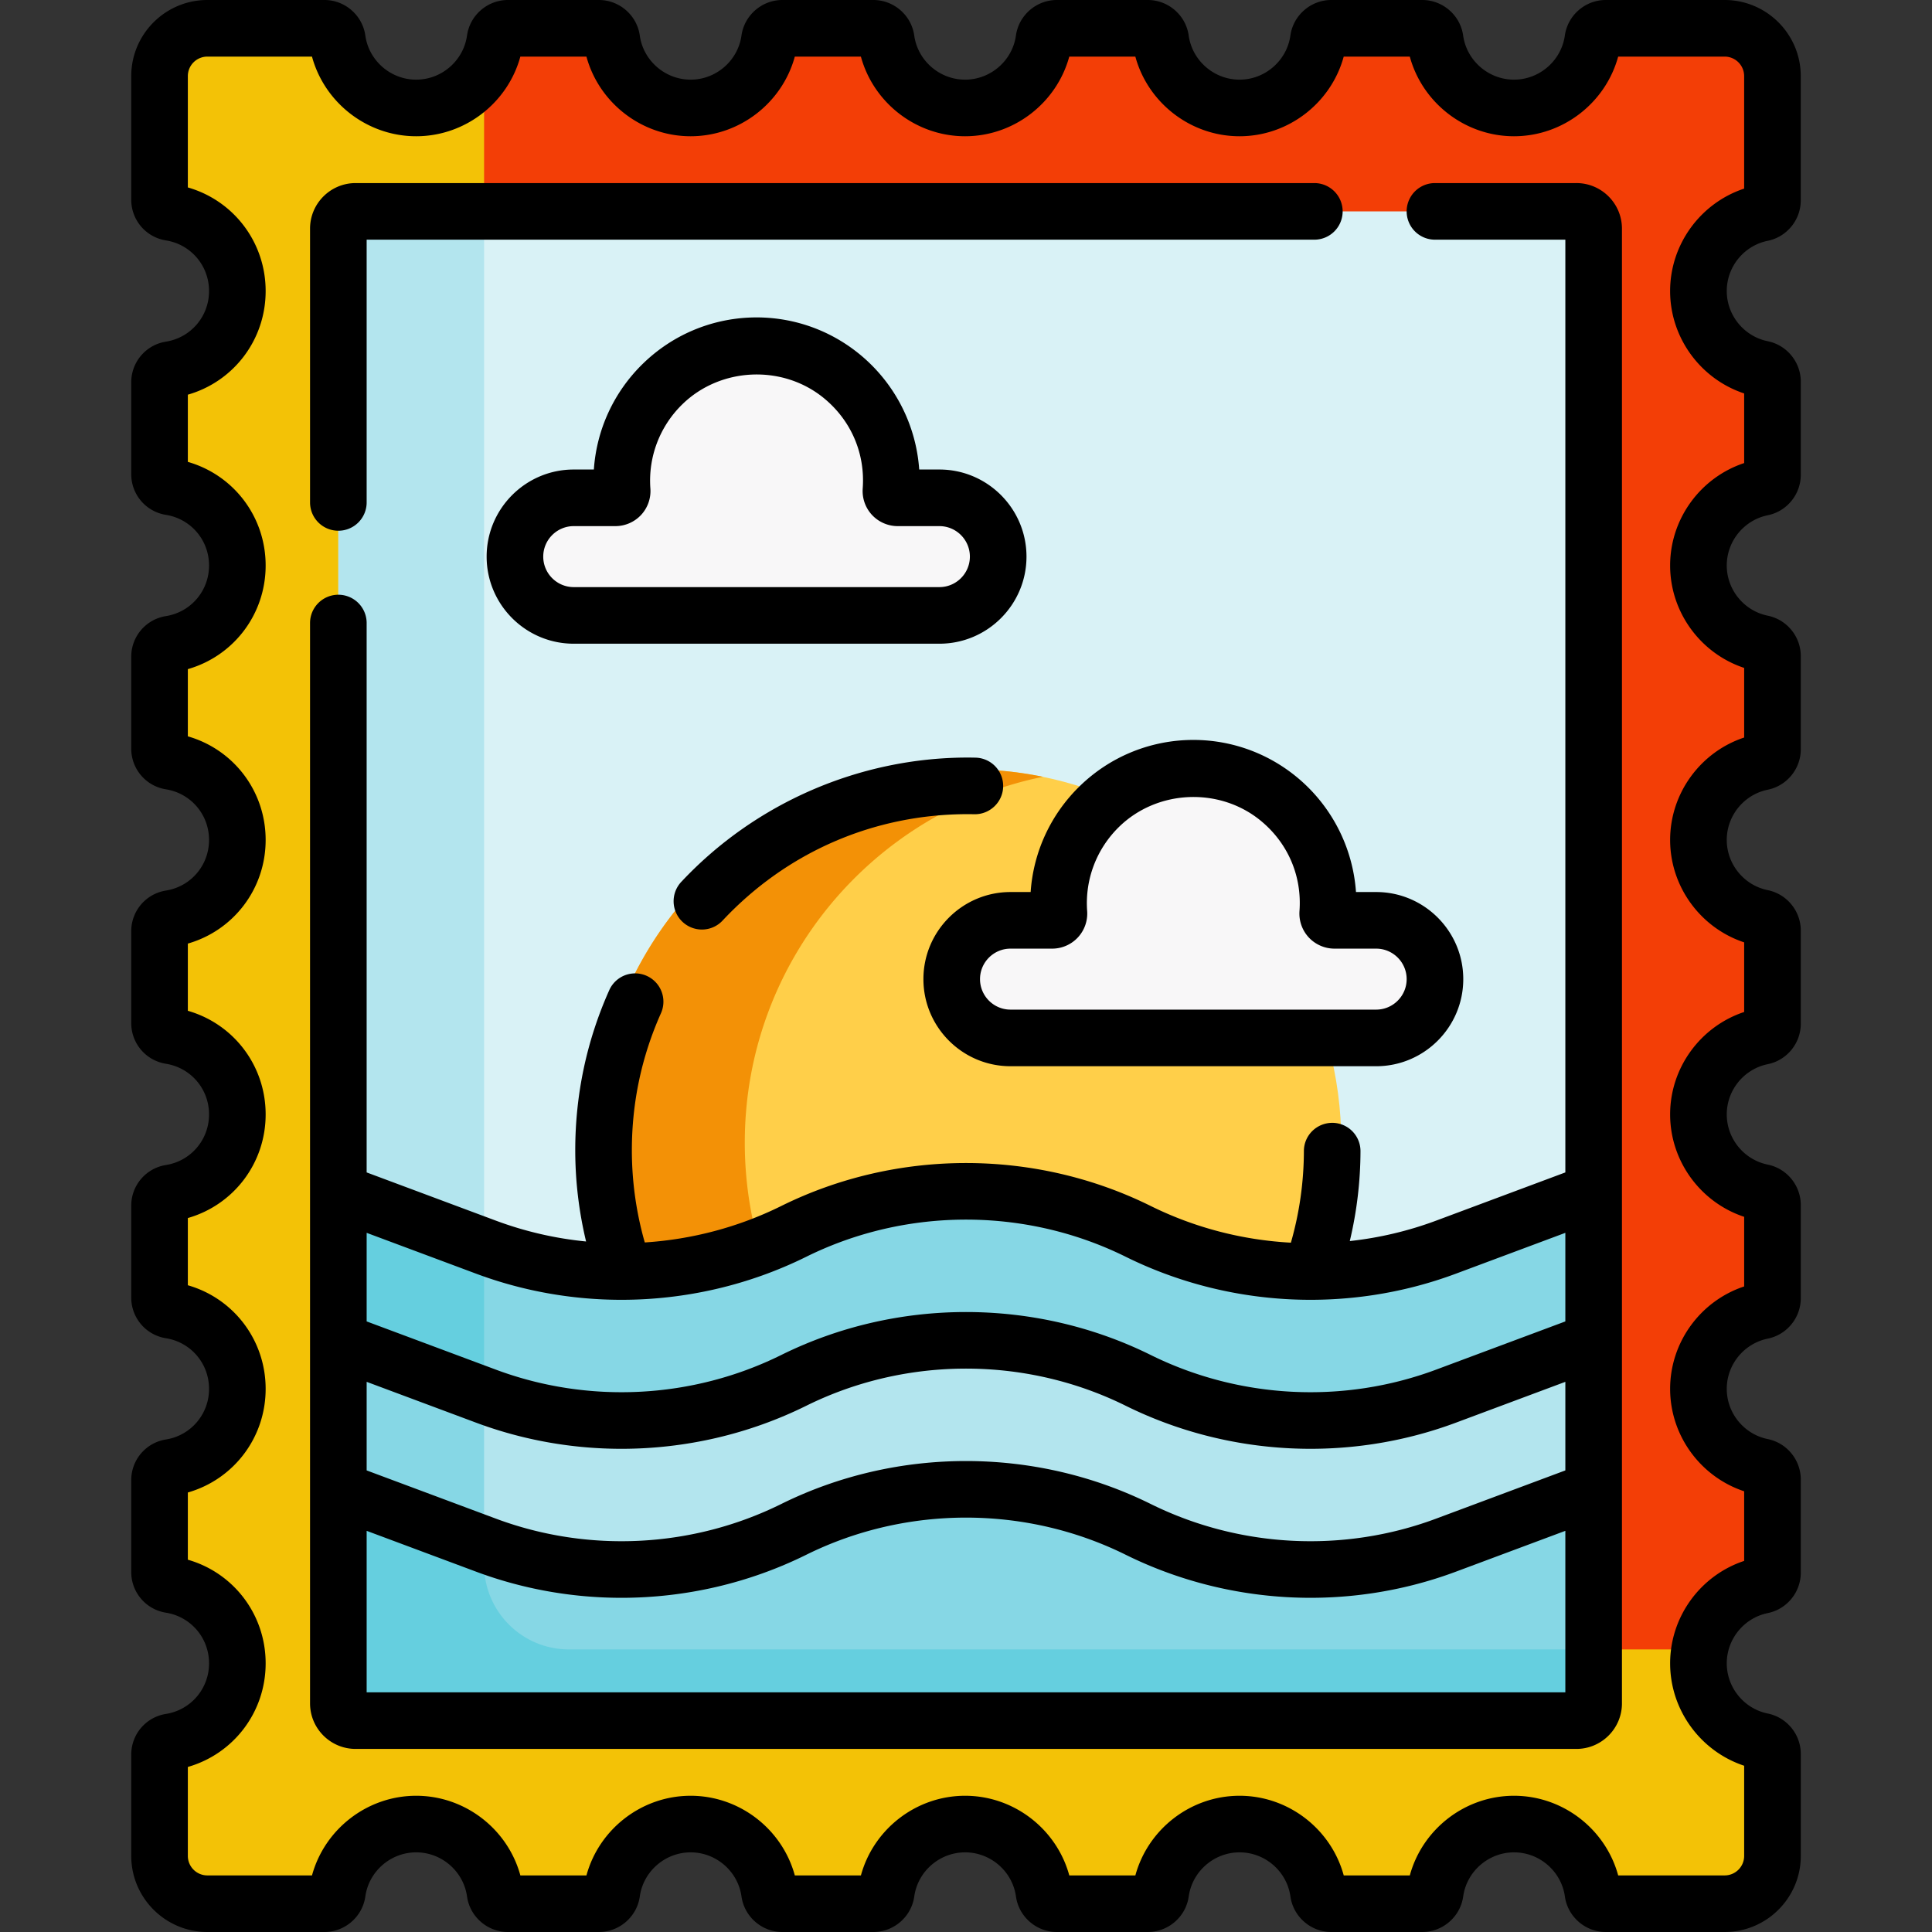 <svg xmlns="http://www.w3.org/2000/svg" version="1.1" xmlns:xlink="http://www.w3.org/1999/xlink" width="512" height="512" x="0" y="0" viewBox="0 0 511.987 511.987" style="enable-background:new 0 0 512 512" xml:space="preserve" class=""><rect x="0" y="0" width="511.987" height="511.987" fill="#333333" stroke="none"/><g><path fill="#f33e06" d="M450.089 440.783c0-10.206 7.249-18.701 16.876-20.659a3.434 3.434 0 0 0 2.743-3.369v-24.676a3.434 3.434 0 0 0-2.743-3.369c-9.628-1.958-16.876-10.453-16.876-20.659s7.249-18.701 16.876-20.659a3.434 3.434 0 0 0 2.743-3.369v-24.676a3.434 3.434 0 0 0-2.743-3.369c-9.628-1.958-16.876-10.453-16.876-20.659s7.249-18.701 16.876-20.659a3.434 3.434 0 0 0 2.743-3.369v-24.676a3.434 3.434 0 0 0-2.743-3.369c-9.628-1.958-16.876-10.453-16.876-20.659s7.249-18.701 16.876-20.659a3.434 3.434 0 0 0 2.743-3.369v-24.676a3.434 3.434 0 0 0-2.743-3.369c-9.628-1.958-16.876-10.453-16.876-20.659s7.249-18.701 16.876-20.659a3.434 3.434 0 0 0 2.743-3.369v-24.676a3.434 3.434 0 0 0-2.743-3.369c-9.628-1.958-16.876-10.453-16.876-20.659s7.249-18.701 16.876-20.659a3.434 3.434 0 0 0 2.743-3.369V20.167c0-6.996-5.671-12.667-12.667-12.667h-31.518a3.435 3.435 0 0 0-3.405 2.956c-1.437 10.258-10.248 18.151-20.902 18.151s-19.464-7.894-20.902-18.151a3.436 3.436 0 0 0-3.405-2.956h-24.117a3.435 3.435 0 0 0-3.405 2.956c-1.437 10.258-10.248 18.151-20.902 18.151s-19.464-7.894-20.902-18.151a3.436 3.436 0 0 0-3.405-2.956h-24.117a3.435 3.435 0 0 0-3.405 2.956c-1.437 10.258-10.248 18.151-20.902 18.151s-19.464-7.894-20.902-18.151a3.436 3.436 0 0 0-3.405-2.956H207.33a3.435 3.435 0 0 0-3.405 2.956c-1.437 10.258-10.248 18.151-20.902 18.151s-19.464-7.894-20.902-18.151a3.436 3.436 0 0 0-3.405-2.956h-24.117a3.435 3.435 0 0 0-3.405 2.956c-1.437 10.258-10.248 18.151-20.902 18.151S90.828 20.713 89.39 10.456A3.443 3.443 0 0 0 85.981 7.5H54.946c-6.996 0-12.667 5.671-12.667 12.667v32.742a3.436 3.436 0 0 0 2.886 3.395c10.052 1.614 17.733 10.312 17.733 20.82s-7.681 19.205-17.733 20.82a3.435 3.435 0 0 0-2.886 3.395v24.303a3.436 3.436 0 0 0 2.886 3.395c10.052 1.614 17.733 10.312 17.733 20.82 0 10.507-7.681 19.205-17.733 20.82a3.435 3.435 0 0 0-2.886 3.395v24.303a3.436 3.436 0 0 0 2.886 3.395c10.052 1.614 17.733 10.312 17.733 20.82 0 10.507-7.681 19.205-17.733 20.82a3.435 3.435 0 0 0-2.886 3.395v24.303a3.436 3.436 0 0 0 2.886 3.395c10.052 1.615 17.733 10.313 17.733 20.82s-7.681 19.205-17.733 20.82a3.435 3.435 0 0 0-2.886 3.395v24.303a3.436 3.436 0 0 0 2.886 3.395c10.052 1.614 17.733 10.312 17.733 20.82s-7.681 19.205-17.733 20.82a3.435 3.435 0 0 0-2.886 3.395v24.303a3.436 3.436 0 0 0 2.886 3.395c10.052 1.614 17.733 10.312 17.733 20.82s-7.681 19.205-17.733 20.82a3.435 3.435 0 0 0-2.886 3.395v26.822c0 6.996 5.671 12.667 12.667 12.667H85.98a3.435 3.435 0 0 0 3.405-2.956c1.437-10.258 10.248-18.151 20.902-18.151s19.464 7.894 20.902 18.151a3.436 3.436 0 0 0 3.405 2.956h24.117a3.435 3.435 0 0 0 3.405-2.956c1.437-10.258 10.248-18.151 20.902-18.151s19.464 7.894 20.902 18.151a3.436 3.436 0 0 0 3.405 2.956h24.117a3.435 3.435 0 0 0 3.405-2.956c1.437-10.258 10.248-18.151 20.902-18.151s19.464 7.894 20.902 18.151a3.436 3.436 0 0 0 3.405 2.956h24.117a3.435 3.435 0 0 0 3.405-2.956c1.437-10.258 10.248-18.151 20.902-18.151s19.464 7.894 20.902 18.151a3.436 3.436 0 0 0 3.405 2.956h24.117a3.435 3.435 0 0 0 3.405-2.956c1.437-10.258 10.248-18.151 20.902-18.151s19.464 7.894 20.902 18.151a3.436 3.436 0 0 0 3.405 2.956h31.518c6.996 0 12.667-5.671 12.667-12.667v-27.008a3.434 3.434 0 0 0-2.743-3.369c-9.622-1.965-16.871-10.46-16.871-20.666z" opacity="1" data-original="#fcf1de" class=""></path><path fill="#f3c206" d="M466.965 461.443c-9.628-1.958-16.876-10.453-16.876-20.659 0-1.256.112-2.485.323-3.68h-299.65c-12.414 0-22.478-10.064-22.478-22.478V18.497c-3.71 6.058-10.372 10.111-17.996 10.111-10.654 0-19.464-7.894-20.902-18.151A3.436 3.436 0 0 0 85.981 7.5H54.946c-6.996 0-12.667 5.671-12.667 12.667v32.742a3.436 3.436 0 0 0 2.886 3.395c10.052 1.615 17.733 10.312 17.733 20.82s-7.681 19.205-17.733 20.82a3.435 3.435 0 0 0-2.886 3.395v24.303a3.436 3.436 0 0 0 2.886 3.395c10.052 1.615 17.733 10.312 17.733 20.82s-7.681 19.205-17.733 20.82a3.435 3.435 0 0 0-2.886 3.395v24.303a3.436 3.436 0 0 0 2.886 3.395c10.052 1.615 17.733 10.312 17.733 20.82 0 10.507-7.681 19.205-17.733 20.82a3.435 3.435 0 0 0-2.886 3.395v24.303a3.436 3.436 0 0 0 2.886 3.395c10.052 1.615 17.733 10.313 17.733 20.82s-7.681 19.205-17.733 20.82a3.435 3.435 0 0 0-2.886 3.395v24.303a3.436 3.436 0 0 0 2.886 3.395c10.052 1.615 17.733 10.312 17.733 20.82s-7.681 19.205-17.733 20.82a3.436 3.436 0 0 0-2.886 3.395v24.303a3.436 3.436 0 0 0 2.886 3.395c10.052 1.615 17.733 10.312 17.733 20.82s-7.681 19.205-17.733 20.82a3.436 3.436 0 0 0-2.886 3.395v26.822c0 6.996 5.671 12.667 12.667 12.667H85.98a3.435 3.435 0 0 0 3.405-2.956c1.437-10.258 10.248-18.151 20.902-18.151s19.464 7.894 20.902 18.151a3.436 3.436 0 0 0 3.405 2.956h24.117a3.435 3.435 0 0 0 3.405-2.956c1.437-10.258 10.248-18.151 20.902-18.151s19.464 7.894 20.902 18.151a3.436 3.436 0 0 0 3.405 2.956h24.117a3.435 3.435 0 0 0 3.405-2.956c1.437-10.258 10.248-18.151 20.902-18.151s19.464 7.894 20.902 18.151a3.436 3.436 0 0 0 3.405 2.956h24.117a3.435 3.435 0 0 0 3.405-2.956c1.437-10.258 10.248-18.151 20.902-18.151s19.464 7.894 20.902 18.151a3.436 3.436 0 0 0 3.405 2.956h24.117a3.435 3.435 0 0 0 3.405-2.956c1.437-10.258 10.248-18.151 20.902-18.151s19.464 7.894 20.902 18.151a3.436 3.436 0 0 0 3.405 2.956h31.518c6.996 0 12.667-5.671 12.667-12.667v-27.009a3.426 3.426 0 0 0-2.738-3.374z" opacity="1" data-original="#f6e2c4" class=""></path><path fill="#d9f2f6" d="M417.754 56.017H94.234c-2.52 0-4.57 2.05-4.57 4.57v255.31l30.937 73.701h268.596l33.127-73.701V60.587c0-2.52-2.05-4.57-4.57-4.57z" opacity="1" data-original="#d9f2f6" class=""></path><circle cx="256.494" cy="302.804" r="98.952" fill="#ffcf49" opacity="1" data-original="#f9de58" class=""></circle><path fill="#f39106" d="M197.371 302.804c0-47.828 33.922-87.738 79.026-96.954a99.248 99.248 0 0 0-19.904-1.997c-54.65 0-98.952 44.302-98.952 98.952s44.302 98.952 98.952 98.952c6.822 0 13.482-.691 19.915-2.005-45.104-9.218-79.037-49.12-79.037-96.948z" opacity="1" data-original="#f8d448" class=""></path><path fill="#b3e5ee" d="M128.284 389.598V56.017h-34.05c-2.52 0-4.57 2.05-4.57 4.57v255.31l30.937 73.701z" opacity="1" data-original="#b3e5ee" class=""></path><path fill="#b3e5ee" d="m380.269 435.089 31.135-14.791 10.92-25.431V340.25l-19.67 10.591-49.414 4.538-37.001-9.322-69.188-9.069-64.134 21.112-48.888-6.733-44.365-8.38v51.88l19.192 36.636z" opacity="1" data-original="#b3e5ee" class=""></path><path fill="#86d7e5" d="M136.344 431.867c-4.926-4.124-8.06-10.316-8.06-17.242v-64.343l-38.62-7.295v51.881l19.193 36.636z" opacity="1" data-original="#86d7e5" class=""></path><path fill="#86d7e5" d="M422.324 394.867v56.53c0 2.53-2.05 4.57-4.57 4.57H94.234c-2.52 0-4.57-2.04-4.57-4.57v-56.53l39.12 14.6c26.61 9.93 56.13 8.42 81.58-4.18a102.808 102.808 0 0 1 91.26 0 102.846 102.846 0 0 0 45.62 10.67c12.15 0 24.33-2.15 35.96-6.49z" opacity="1" data-original="#86d7e5" class=""></path><path fill="#65cfdf" d="M422.324 437.103H150.762c-12.414 0-22.478-10.064-22.478-22.478v-5.344l-38.62-14.414v56.53c0 2.53 2.05 4.57 4.57 4.57h323.52c2.52 0 4.57-2.04 4.57-4.57z" opacity="1" data-original="#65cfdf" class=""></path><path fill="#86d7e5" d="M422.324 315.897v39.49l-39.12 14.6c-11.62 4.34-23.8 6.49-35.95 6.49-15.67 0-31.29-3.58-45.63-10.68-14.38-7.11-30.01-10.67-45.63-10.67s-31.25 3.56-45.63 10.67a102.825 102.825 0 0 1-81.58 4.19l-39.12-14.6v-39.49l39.12 14.6c26.61 9.93 56.13 8.41 81.58-4.18a102.808 102.808 0 0 1 91.26 0 102.888 102.888 0 0 0 45.63 10.67c12.15 0 24.33-2.15 35.95-6.49z" opacity="1" data-original="#86d7e5" class=""></path><path fill="#65cfdf" d="m128.284 330.311-38.62-14.414v39.49l38.62 14.414z" opacity="1" data-original="#65cfdf" class=""></path><g fill="#f8f7f8"><path d="M236.102 130.012c.817-11.089-3.52-22.455-12.903-30.211-13.903-11.492-34.586-10.66-47.535 1.897-7.972 7.731-11.536 18.162-10.788 28.309a1.792 1.792 0 0 1-1.793 1.919h-11.04c-8.604 0-15.58 6.975-15.58 15.58 0 8.604 6.975 15.58 15.58 15.58h96.901c8.605 0 15.58-6.975 15.58-15.58 0-8.604-6.975-15.58-15.58-15.58h-11.048a1.79 1.79 0 0 1-1.794-1.914zM351.848 241.979c.817-11.089-3.52-22.455-12.903-30.211-13.903-11.492-34.586-10.66-47.535 1.897-7.972 7.731-11.536 18.162-10.788 28.309a1.792 1.792 0 0 1-1.793 1.919h-11.04c-8.604 0-15.58 6.975-15.58 15.58 0 8.604 6.975 15.58 15.58 15.58h96.901c8.604 0 15.58-6.975 15.58-15.58 0-8.604-6.975-15.58-15.58-15.58h-11.048a1.79 1.79 0 0 1-1.794-1.914z" fill="#f8f7f8" opacity="1" data-original="#f8f7f8" class=""></path></g><path d="M468.46 63.814c5.069-1.031 8.748-5.539 8.748-10.718V20.167C477.208 9.047 468.161 0 457.041 0h-31.518c-5.424 0-10.081 4.047-10.833 9.415-.934 6.666-6.727 11.693-13.475 11.693s-12.541-5.027-13.475-11.693C386.989 4.047 382.332 0 376.909 0h-24.117c-5.424 0-10.081 4.047-10.833 9.415-.934 6.666-6.727 11.693-13.475 11.693s-12.541-5.027-13.475-11.693C314.257 4.047 309.6 0 304.177 0h-24.118c-5.423 0-10.081 4.047-10.833 9.415-.934 6.666-6.727 11.693-13.475 11.693s-12.541-5.027-13.475-11.693C241.525 4.047 236.868 0 231.445 0h-24.118c-5.423 0-10.081 4.047-10.833 9.415-.934 6.666-6.727 11.693-13.475 11.693s-12.541-5.027-13.475-11.693C168.793 4.047 164.136 0 158.713 0h-24.118c-5.423 0-10.081 4.047-10.833 9.415-.934 6.666-6.727 11.693-13.475 11.693S97.748 16.081 96.813 9.415C96.062 4.047 91.404 0 85.981 0H54.946c-11.12 0-20.167 9.047-20.167 20.167v32.742a10.89 10.89 0 0 0 9.197 10.8c6.619 1.063 11.422 6.704 11.422 13.414s-4.804 12.351-11.423 13.414a10.888 10.888 0 0 0-9.196 10.8v24.303a10.89 10.89 0 0 0 9.197 10.8c6.619 1.063 11.422 6.704 11.422 13.414s-4.804 12.352-11.42 13.415a10.887 10.887 0 0 0-9.199 10.8v24.303a10.89 10.89 0 0 0 9.197 10.8c6.619 1.063 11.422 6.704 11.422 13.414s-4.804 12.352-11.42 13.415a10.887 10.887 0 0 0-9.199 10.8v24.303c0 5.402 3.867 9.944 9.196 10.8 6.619 1.063 11.423 6.704 11.423 13.414s-4.804 12.352-11.42 13.415a10.887 10.887 0 0 0-9.199 10.8v24.303a10.89 10.89 0 0 0 9.197 10.8c6.619 1.063 11.422 6.705 11.422 13.415a13.527 13.527 0 0 1-11.423 13.415 10.888 10.888 0 0 0-9.196 10.8v24.303a10.89 10.89 0 0 0 9.197 10.8c6.619 1.063 11.422 6.705 11.422 13.415a13.525 13.525 0 0 1-11.423 13.414 10.888 10.888 0 0 0-9.196 10.8v26.822c0 11.121 9.047 20.167 20.167 20.167h31.035c5.423 0 10.081-4.048 10.833-9.415.934-6.666 6.727-11.692 13.475-11.692s12.541 5.026 13.475 11.692c.752 5.367 5.409 9.415 10.833 9.415h24.118c5.423 0 10.081-4.048 10.833-9.415.934-6.666 6.727-11.692 13.475-11.692s12.541 5.026 13.475 11.692c.752 5.367 5.409 9.415 10.833 9.415h24.118c5.423 0 10.081-4.048 10.833-9.415.934-6.666 6.727-11.692 13.475-11.692s12.541 5.026 13.475 11.692c.752 5.367 5.409 9.415 10.833 9.415h24.118c5.423 0 10.081-4.048 10.833-9.415.934-6.666 6.727-11.692 13.475-11.692s12.541 5.026 13.475 11.692c.752 5.367 5.409 9.415 10.833 9.415h24.117c5.423 0 10.081-4.048 10.833-9.415.934-6.666 6.727-11.692 13.475-11.692s12.541 5.026 13.475 11.692c.752 5.367 5.409 9.415 10.833 9.415h31.518c11.12 0 20.167-9.047 20.167-20.167v-27.008c0-5.18-3.679-9.688-8.748-10.718-6.299-1.281-10.872-6.879-10.872-13.31s4.572-12.029 10.871-13.31c5.069-1.031 8.748-5.539 8.748-10.718V392.08c0-5.178-3.678-9.686-8.748-10.719-6.299-1.281-10.871-6.878-10.871-13.309s4.572-12.029 10.871-13.31c5.069-1.031 8.748-5.539 8.748-10.718v-24.676c0-5.179-3.678-9.686-8.748-10.719-6.299-1.281-10.871-6.878-10.871-13.31 0-6.431 4.572-12.028 10.871-13.31 5.069-1.031 8.748-5.539 8.748-10.718v-24.676c0-5.179-3.678-9.686-8.748-10.719-6.299-1.281-10.871-6.878-10.871-13.31s4.572-12.028 10.871-13.31c5.069-1.031 8.748-5.539 8.748-10.718v-24.676c0-5.179-3.678-9.686-8.748-10.719-6.299-1.281-10.871-6.878-10.871-13.31s4.572-12.028 10.871-13.31c5.069-1.031 8.748-5.539 8.748-10.718v-24.676c0-5.18-3.679-9.688-8.748-10.718-6.299-1.281-10.871-6.878-10.871-13.31s4.564-12.026 10.863-13.307zm-6.252 40.45v18.451c-11.546 3.821-19.619 14.745-19.619 27.141s8.074 23.321 19.619 27.141v18.451c-11.546 3.821-19.619 14.745-19.619 27.141s8.074 23.321 19.619 27.141v18.451c-11.545 3.821-19.619 14.746-19.619 27.141 0 12.396 8.074 23.321 19.619 27.141v18.451c-11.545 3.821-19.619 14.746-19.619 27.141 0 12.396 8.074 23.32 19.619 27.14v18.451c-11.545 3.821-19.619 14.746-19.619 27.141s8.073 23.319 19.619 27.141v23.896a5.173 5.173 0 0 1-5.167 5.167h-28.215c-3.334-12.252-14.633-21.107-27.61-21.107s-24.276 8.855-27.61 21.107h-17.511c-3.334-12.252-14.633-21.107-27.61-21.107s-24.276 8.855-27.61 21.107h-17.511c-3.334-12.252-14.633-21.107-27.61-21.107s-24.276 8.855-27.61 21.107H210.63c-3.334-12.252-14.633-21.107-27.61-21.107s-24.276 8.855-27.61 21.107h-17.511c-3.334-12.252-14.633-21.107-27.61-21.107s-24.276 8.855-27.61 21.107H54.946a5.173 5.173 0 0 1-5.167-5.167v-23.575c12.134-3.483 20.619-14.53 20.619-27.461s-8.485-23.978-20.619-27.462v-17.809c12.134-3.484 20.619-14.53 20.619-27.461s-8.485-23.979-20.619-27.462v-17.809c12.134-3.484 20.619-14.53 20.619-27.462s-8.485-23.979-20.619-27.461v-17.809c12.134-3.484 20.619-14.53 20.619-27.462s-8.485-23.979-20.619-27.461v-17.809c12.134-3.484 20.619-14.53 20.619-27.462s-8.485-23.979-20.619-27.461v-17.809c12.133-3.484 20.619-14.53 20.619-27.461 0-12.932-8.485-23.979-20.619-27.461v-29.5A5.173 5.173 0 0 1 54.946 15h27.731c3.335 12.251 14.634 21.107 27.61 21.107s24.275-8.856 27.61-21.107h17.511c3.335 12.251 14.634 21.107 27.61 21.107S207.295 27.251 210.63 15h17.511c3.335 12.251 14.634 21.107 27.61 21.107s24.275-8.856 27.61-21.107h17.511c3.335 12.251 14.634 21.107 27.61 21.107s24.275-8.856 27.61-21.107h17.511c3.335 12.251 14.634 21.107 27.61 21.107s24.275-8.856 27.61-21.107h28.215a5.173 5.173 0 0 1 5.167 5.167v29.816c-11.546 3.821-19.619 14.745-19.619 27.141s8.076 23.319 19.622 27.14z" fill="#000000" opacity="1" data-original="#000000" class=""></path><path d="M272.023 147.505c0-12.726-10.354-23.08-23.08-23.08h-5.349a43.391 43.391 0 0 0-15.618-30.406c-16.979-14.035-41.713-13.048-57.534 2.293-7.753 7.518-12.349 17.519-13.066 28.112h-5.334c-12.727 0-23.08 10.354-23.08 23.08s10.354 23.08 23.08 23.08h96.901c12.727.001 23.08-10.352 23.08-23.079zm-128.061 0c0-4.455 3.625-8.08 8.08-8.08h11.04a9.332 9.332 0 0 0 6.816-2.971 9.312 9.312 0 0 0 2.457-7c-.617-8.364 2.492-16.518 8.53-22.373 10.153-9.848 26.641-10.505 37.535-1.5 7.165 5.922 10.883 14.626 10.201 23.879v.001a9.307 9.307 0 0 0 2.457 6.993 9.334 9.334 0 0 0 6.817 2.971h11.048c4.456 0 8.08 3.625 8.08 8.08s-3.625 8.08-8.08 8.08h-96.901c-4.455 0-8.08-3.624-8.08-8.08zM343.723 205.987c-16.979-14.033-41.712-13.048-57.534 2.293-7.752 7.518-12.348 17.519-13.065 28.113h-5.335c-12.726 0-23.08 10.354-23.08 23.08 0 12.727 10.354 23.08 23.08 23.08h96.901c12.726 0 23.08-10.354 23.08-23.08s-10.354-23.08-23.08-23.08h-5.349a43.393 43.393 0 0 0-15.618-30.406zm20.966 45.406c4.455 0 8.08 3.625 8.08 8.08 0 4.456-3.625 8.08-8.08 8.08h-96.901c-4.455 0-8.08-3.625-8.08-8.08s3.625-8.08 8.08-8.08h11.041a9.328 9.328 0 0 0 6.815-2.971 9.311 9.311 0 0 0 2.457-7c-.616-8.364 2.493-16.519 8.53-22.374 10.154-9.845 26.642-10.504 37.535-1.5 7.165 5.922 10.883 14.626 10.202 23.879v.001a9.307 9.307 0 0 0 2.457 6.993 9.334 9.334 0 0 0 6.817 2.971h11.047z" fill="#000000" opacity="1" data-original="#000000" class=""></path><path d="M417.75 48.516h-37.481a7.5 7.5 0 0 0 0 15h34.554v247.179l-34.246 12.779a94.876 94.876 0 0 1-22.879 5.412 103.812 103.812 0 0 0 2.838-23.813 7.5 7.5 0 0 0-7.48-7.52c-4.165.025-7.509 3.338-7.52 7.48a88.868 88.868 0 0 1-3.444 24.282c-12.808-.694-25.477-3.948-37.144-9.724-30.654-15.177-67.256-15.177-97.91 0-11.371 5.63-23.694 8.859-36.169 9.662a88.965 88.965 0 0 1-3.424-24.451c0-12.636 2.594-24.846 7.71-36.292a7.5 7.5 0 1 0-13.695-6.121c-5.982 13.385-9.016 27.655-9.016 42.414 0 8.204.978 16.301 2.868 24.194a94.95 94.95 0 0 1-23.903-5.523l-34.246-12.779V165.109a7.5 7.5 0 0 0-15 0v286.289c0 6.657 5.416 12.073 12.073 12.073H417.75c6.657 0 12.073-5.416 12.073-12.073V60.589c0-6.657-5.416-12.073-12.073-12.073zM97.164 366.191l29.002 10.822c12.407 4.629 25.475 6.926 38.525 6.926 16.854 0 33.676-3.832 49.003-11.42 26.487-13.113 58.113-13.113 84.6 0 27.194 13.463 59.096 15.1 87.528 4.494l29.002-10.822v23.474l-34.246 12.779c-24.565 9.167-52.131 7.751-75.628-3.882-30.654-15.177-67.256-15.177-97.91 0-23.497 11.632-51.063 13.049-75.628 3.882l-34.246-12.779v-23.474zm29.002-28.664c12.407 4.629 25.476 6.927 38.525 6.927 16.853 0 33.676-3.832 49.002-11.42 26.487-13.113 58.113-13.113 84.6 0 27.193 13.464 59.096 15.103 87.528 4.494l29.002-10.822v23.475l-34.246 12.778c-24.566 9.165-52.131 7.75-75.629-3.882-30.654-15.177-67.256-15.177-97.91 0-23.497 11.633-51.062 13.048-75.628 3.882L97.164 350.18v-23.475zM97.164 448.471v-42.795l29.002 10.822c12.409 4.63 25.474 6.927 38.525 6.927 16.852 0 33.677-3.833 49.002-11.42 26.487-13.113 58.112-13.113 84.6 0 27.194 13.464 59.097 15.101 87.528 4.493l29.002-10.822v42.795z" fill="#000000" opacity="1" data-original="#000000" class=""></path><path d="M89.664 140.647a7.5 7.5 0 0 0 7.5-7.5V63.516h251.143a7.5 7.5 0 0 0 0-15H94.237c-6.657 0-12.073 5.416-12.073 12.073v72.558a7.5 7.5 0 0 0 7.5 7.5zM186.007 246.331c2.002 0 4-.797 5.476-2.374 17.03-18.187 40.118-28.203 65.01-28.203.57 0 1.139.011 1.706.022 4.117.076 7.563-3.214 7.642-7.355a7.5 7.5 0 0 0-7.355-7.642c-.663-.013-1.326-.025-1.992-.025-28.665 0-56.351 12.01-75.959 32.95a7.5 7.5 0 0 0 5.472 12.627z" fill="#000000" opacity="1" data-original="#000000" class=""></path></g></svg>